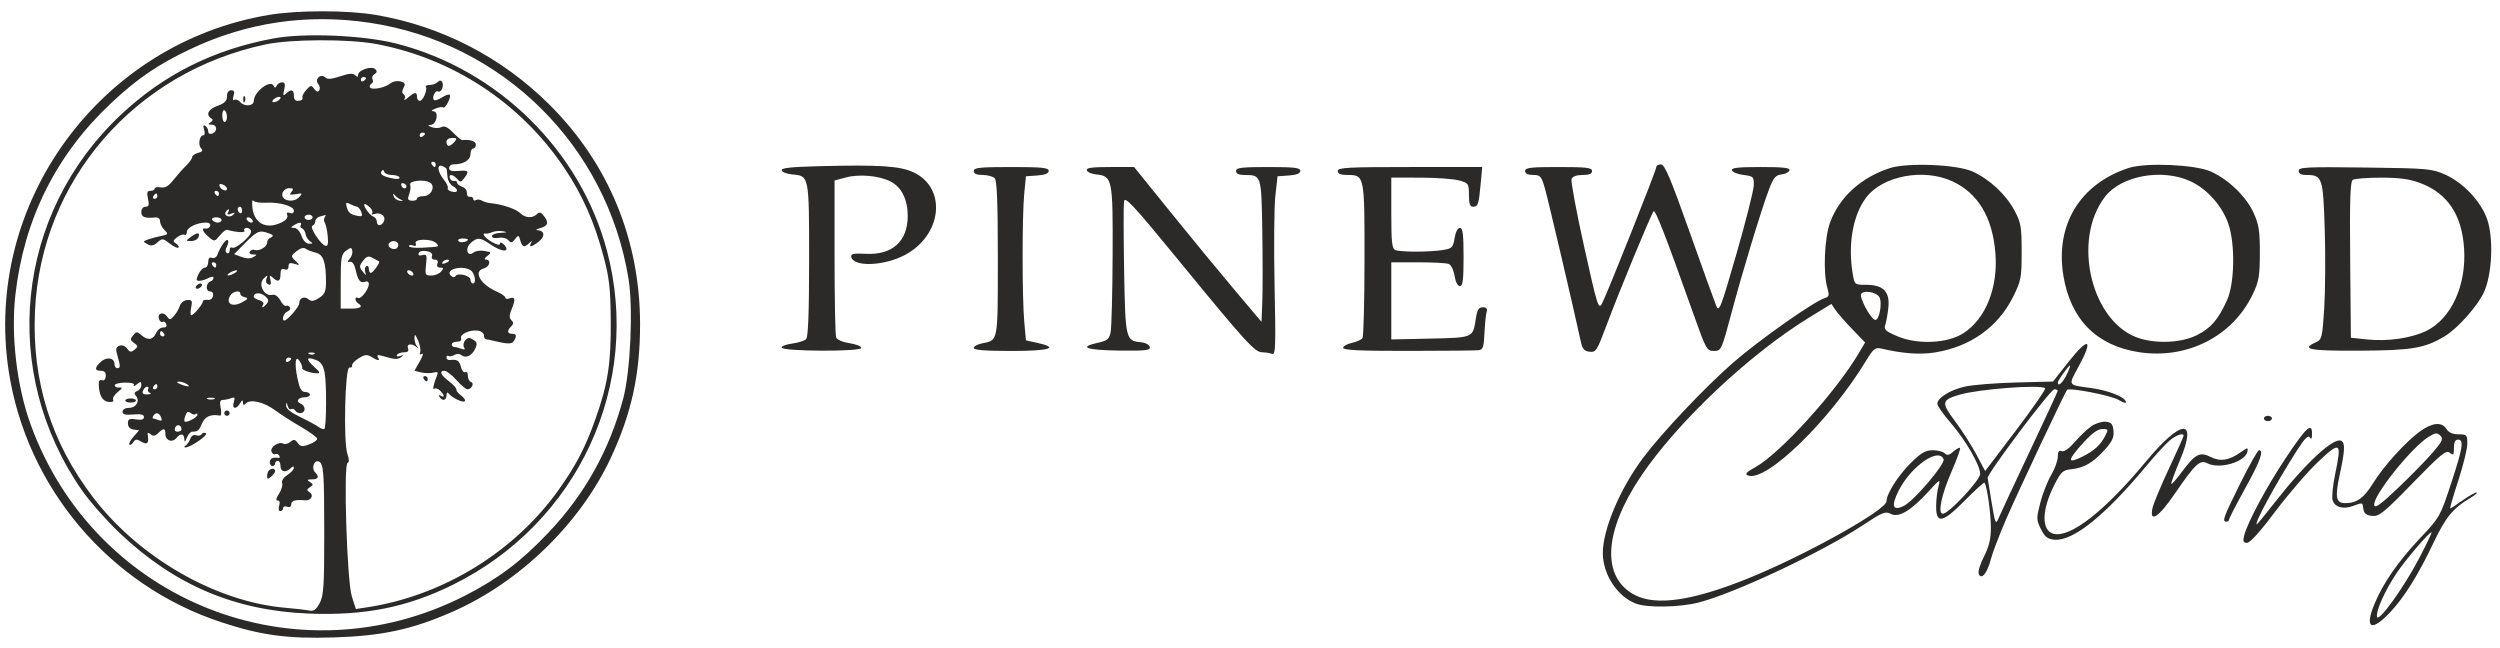 <?xml version="1.0" encoding="UTF-8"?> <svg xmlns="http://www.w3.org/2000/svg" width="166" height="43" viewBox="0 0 166 43" fill="none"> <path fill-rule="evenodd" clip-rule="evenodd" d="M17.875 0.987C6.649 2.854 -1.124 13.481 0.577 24.637C1.755 32.361 7.253 38.865 14.675 41.31C17.333 42.186 19.068 42.421 22.179 42.325C25.36 42.227 27.348 41.799 30.005 40.639C34.489 38.683 38.523 34.769 40.558 30.401C41.933 27.447 42.501 24.86 42.501 21.547C42.501 15.932 40.418 10.87 36.498 6.962C33.337 3.81 29.321 1.732 24.955 0.991C23.076 0.671 19.782 0.67 17.875 0.987ZM24.543 1.511C33.378 2.828 40.296 9.67 41.734 18.514C42.049 20.449 41.865 24.644 41.386 26.447C40.479 29.862 38.837 32.813 36.431 35.353C34.614 37.27 33.093 38.42 30.876 39.552C19.722 45.248 6.315 39.967 2.037 28.192C1.116 25.657 0.718 22.29 1.02 19.594C1.583 14.571 3.717 10.289 7.368 6.856C9.104 5.224 10.486 4.281 12.631 3.265C16.402 1.478 20.387 0.892 24.543 1.511ZM18.133 2.556C14.145 3.306 10.874 4.946 8.017 7.629C1.02 14.201 -0.05 24.703 5.474 32.603C5.977 33.323 7.083 34.572 7.93 35.378C11.571 38.84 15.576 40.546 20.52 40.742C24.211 40.888 27.028 40.326 30.047 38.841C38.391 34.738 42.652 25.52 40.304 16.656C38.543 10.009 33.095 4.638 26.352 2.902C24.148 2.334 20.196 2.168 18.133 2.556ZM24.978 2.921C30.076 3.877 34.584 6.847 37.469 11.151C38.684 12.963 39.455 14.705 40.083 17.053C40.456 18.453 40.536 19.163 40.553 21.283C40.577 24.119 40.366 25.483 39.551 27.785C38.871 29.708 38.254 30.896 37.09 32.53C34.151 36.653 29.393 39.568 24.37 40.326L23.629 40.438L23.362 39.603C23.039 38.595 22.793 30.834 23.081 30.739C23.195 30.701 23.19 30.493 23.068 30.147C22.793 29.366 22.909 24.345 23.201 24.402C23.323 24.427 23.403 24.365 23.379 24.266C23.354 24.167 23.555 23.951 23.824 23.785C24.227 23.538 24.377 23.523 24.666 23.702C25.107 23.974 25.259 23.979 25.094 23.716C25.005 23.572 25.093 23.548 25.395 23.635C26.237 23.876 26.39 23.885 26.637 23.711C26.835 23.572 26.82 23.556 26.569 23.637C26.381 23.697 26.293 23.668 26.357 23.566C26.417 23.47 26.629 23.392 26.83 23.392C27.08 23.392 27.162 23.31 27.091 23.128C26.975 22.829 27.329 22.773 27.653 23.041C27.808 23.168 27.818 23.159 27.689 23.005C27.591 22.889 27.515 22.632 27.519 22.434C27.525 22.151 27.576 22.186 27.759 22.601C27.886 22.891 27.949 23.24 27.898 23.377C27.839 23.537 27.882 23.579 28.018 23.496C28.135 23.424 28.071 23.648 27.875 23.992L27.52 24.617L27.962 24.727C28.206 24.788 28.57 24.795 28.772 24.742C29.062 24.667 29.113 24.709 29.016 24.942C28.795 25.471 28.7 25.943 28.839 25.817C28.914 25.749 29.086 25.802 29.221 25.936C29.519 26.23 29.544 26.448 29.261 26.275C29.134 26.197 29.104 26.227 29.183 26.352C29.373 26.657 29.643 26.596 29.646 26.248C29.648 26.074 29.706 26.017 29.78 26.116C29.994 26.404 30.736 26.764 30.86 26.641C30.924 26.578 30.816 26.409 30.621 26.265C30.426 26.121 30.283 25.939 30.303 25.861C30.324 25.782 30.104 25.539 29.814 25.32C29.254 24.895 29.14 24.622 29.522 24.622C29.651 24.622 30.004 24.899 30.307 25.237C30.61 25.575 30.94 25.852 31.04 25.852C31.317 25.852 31.514 25.443 31.275 25.365C31.16 25.327 31.066 25.139 31.066 24.949C31.066 24.758 30.988 24.649 30.893 24.707C30.798 24.765 30.67 24.611 30.607 24.366C30.498 23.937 30.349 23.844 29.866 23.906C29.744 23.922 29.644 23.847 29.644 23.741C29.644 23.634 29.708 23.586 29.786 23.634C29.864 23.681 30.041 23.651 30.179 23.566C30.328 23.476 30.516 23.482 30.637 23.581C30.924 23.816 31.339 23.622 31.557 23.15C31.704 22.828 31.678 22.713 31.418 22.552C31.169 22.398 31.049 22.41 30.888 22.601C30.773 22.738 30.739 22.945 30.813 23.063C30.906 23.212 30.853 23.241 30.636 23.158C30.465 23.093 30.252 23.041 30.162 23.041C30.073 23.041 29.999 22.961 29.999 22.865C29.999 22.768 30.157 22.689 30.349 22.689C30.555 22.689 30.665 22.599 30.616 22.469C30.511 22.195 31.198 21.878 31.732 21.954C31.952 21.985 32.132 22.124 32.132 22.262C32.132 22.4 32.192 22.519 32.265 22.527C32.339 22.534 32.519 22.57 32.665 22.605C33.683 22.854 33.978 22.864 34.113 22.654C34.331 22.314 34.296 22.162 33.998 22.162C33.677 22.162 33.655 21.957 33.945 21.67C34.106 21.511 34.108 21.409 33.953 21.257C33.799 21.104 33.809 20.913 33.992 20.48C34.253 19.862 34.198 19.671 33.803 19.82C33.666 19.872 33.554 19.847 33.554 19.763C33.554 19.68 33.302 19.501 32.994 19.367C31.884 18.881 31.399 18.009 32.132 17.82C32.518 17.72 32.627 17.245 32.265 17.236C32.131 17.232 32.168 17.136 32.359 16.994C32.65 16.775 32.636 16.75 32.181 16.663C31.91 16.612 31.581 16.656 31.452 16.762C31.041 17.098 30.846 16.516 31.245 16.148C31.672 15.754 31.872 15.756 32.46 16.158C33.058 16.568 33.521 16.734 33.618 16.575C33.66 16.506 33.583 16.349 33.446 16.224C33.287 16.079 33.198 16.067 33.198 16.19C33.198 16.303 32.979 16.254 32.665 16.071C32.182 15.789 31.934 15.443 32.265 15.512C32.339 15.527 32.533 15.481 32.697 15.41C32.861 15.339 33.181 15.316 33.407 15.358C33.722 15.418 33.682 15.442 33.243 15.46C32.925 15.473 32.665 15.572 32.665 15.68C32.665 15.795 32.85 15.841 33.108 15.793C33.362 15.745 33.638 15.812 33.754 15.95C33.923 16.151 33.995 16.14 34.196 15.881C34.421 15.591 34.444 15.597 34.549 15.967C34.677 16.418 34.804 16.455 35.144 16.143C35.335 15.967 35.358 15.967 35.258 16.143C35.08 16.454 35.296 16.415 35.762 16.053C36.201 15.712 36.177 15.318 35.716 15.291C35.542 15.28 35.598 15.224 35.851 15.154C36.387 15.006 36.46 14.791 36.124 14.351C35.922 14.086 35.815 14.056 35.65 14.219C35.353 14.513 34.876 14.481 34.536 14.146C34.259 13.872 33.31 13.555 32.576 13.491C32.381 13.475 32.121 13.397 31.999 13.32C31.877 13.242 31.697 13.228 31.599 13.287C31.501 13.347 31.421 13.312 31.421 13.21C31.421 13.108 31.321 13.044 31.199 13.068C31.077 13.092 30.987 12.976 31 12.809C31.014 12.643 30.874 12.46 30.689 12.402C30.505 12.344 30.355 12.223 30.355 12.133C30.355 12.043 30.265 11.989 30.155 12.013C30.045 12.037 29.918 11.958 29.873 11.838C29.76 11.531 30.087 11.562 30.356 11.883C30.554 12.118 30.606 12.113 30.817 11.839C31.18 11.367 31.119 11.288 30.444 11.35C30.001 11.391 29.822 11.336 29.822 11.161C29.822 11.026 29.941 10.915 30.088 10.915C30.79 10.915 31.243 10.637 31.243 10.206C31.243 10.016 31.323 9.861 31.421 9.861C31.519 9.861 31.599 9.742 31.599 9.597C31.599 9.376 31.194 9.246 30.691 9.304C30.631 9.311 30.36 9.087 30.087 8.805C29.733 8.439 29.511 8.336 29.307 8.44C29.15 8.521 28.862 8.523 28.666 8.445C28.395 8.337 28.379 8.301 28.601 8.291C28.999 8.274 29.167 7.404 28.775 7.389C28.596 7.382 28.649 7.315 28.914 7.21C29.148 7.117 29.381 7.082 29.431 7.132C29.551 7.25 29.963 6.474 29.872 6.304C29.834 6.233 29.605 6.303 29.362 6.46C29.12 6.617 28.874 6.698 28.816 6.641C28.656 6.482 28.908 5.958 29.091 6.07C29.29 6.192 29.507 5.675 29.358 5.436C29.286 5.322 29.181 5.328 29.055 5.452C28.949 5.557 28.713 5.643 28.531 5.643C28.35 5.643 28.236 5.702 28.279 5.775C28.399 5.976 28.08 6.697 27.872 6.697C27.771 6.697 27.689 6.579 27.689 6.434C27.689 6.089 27.53 6.101 27.095 6.478C26.899 6.647 26.794 6.692 26.861 6.578C26.929 6.464 26.902 6.32 26.803 6.259C26.683 6.186 26.68 6.04 26.795 5.827C26.936 5.568 26.894 5.487 26.58 5.405C26.366 5.35 26.068 5.41 25.918 5.539C25.586 5.823 24.692 6.001 24.571 5.807C24.523 5.73 24.566 5.617 24.667 5.555C24.768 5.493 24.799 5.361 24.736 5.26C24.673 5.159 24.731 5.009 24.865 4.928C25.039 4.821 25.054 4.725 24.917 4.589C24.678 4.353 23.779 4.654 23.779 4.971C23.779 5.128 23.726 5.134 23.582 4.992C23.439 4.851 23.171 4.871 22.591 5.066C22.014 5.261 21.742 5.281 21.601 5.141C21.307 4.851 20.861 5.255 21.126 5.571C21.233 5.699 21.266 5.891 21.2 5.997C21.118 6.128 21.01 6.098 20.867 5.906C20.674 5.645 20.629 5.649 20.344 5.961C20.172 6.148 20.055 6.371 20.083 6.456C20.112 6.54 20.075 6.629 20.002 6.653C19.664 6.765 19.513 6.67 19.513 6.346C19.513 5.943 19.333 5.898 18.993 6.214C18.798 6.395 18.777 6.348 18.872 5.951C18.956 5.595 18.919 5.467 18.732 5.467C18.591 5.467 18.43 5.566 18.373 5.687C18.294 5.854 18.245 5.856 18.169 5.697C17.957 5.254 16.86 6.092 16.851 6.704C16.846 7.051 16.223 7.101 15.95 6.775C15.835 6.638 15.661 6.574 15.564 6.633C15.455 6.7 15.434 6.597 15.507 6.368C15.595 6.095 15.552 5.994 15.348 5.994C15.176 5.994 15.07 6.149 15.07 6.398C15.07 6.701 14.913 6.859 14.448 7.025C13.833 7.245 13.641 7.618 14.023 7.851C14.159 7.935 14.146 8.017 13.978 8.123C13.79 8.24 13.806 8.274 14.048 8.276C14.428 8.279 14.461 8.73 14.092 8.87C13.933 8.93 13.826 8.871 13.826 8.723C13.826 8.587 13.737 8.421 13.629 8.355C13.497 8.274 13.471 8.357 13.552 8.608C13.618 8.814 13.596 8.982 13.503 8.982C13.242 8.982 13.132 9.631 13.354 9.851C13.501 9.996 13.448 10.075 13.156 10.15C12.938 10.207 12.759 10.334 12.759 10.432C12.759 10.53 12.579 10.785 12.36 10.998C12.14 11.21 11.76 11.639 11.515 11.95C11.193 12.359 10.961 12.495 10.671 12.442C10.451 12.402 10.271 12.438 10.271 12.521C10.271 12.604 10.145 12.672 9.991 12.672C9.771 12.672 9.735 12.787 9.827 13.2C9.918 13.612 9.883 13.727 9.663 13.727C9.501 13.727 9.383 13.875 9.383 14.078C9.383 14.419 9.615 14.509 10.316 14.439C10.498 14.421 10.627 14.526 10.627 14.695C10.627 14.853 10.759 15.113 10.921 15.273C11.195 15.544 11.178 15.572 10.674 15.674C10.376 15.734 9.983 15.84 9.802 15.909C9.483 16.03 9.483 16.041 9.795 16.215C10.039 16.35 10.202 16.32 10.453 16.095C10.769 15.813 10.814 15.817 11.267 16.17C11.531 16.375 11.793 16.498 11.848 16.444C11.904 16.389 11.832 16.267 11.688 16.174C11.464 16.029 11.475 15.968 11.764 15.75C11.949 15.61 12.169 15.537 12.252 15.588C12.336 15.639 12.404 15.555 12.404 15.402C12.404 15.108 13.072 14.781 13.674 14.781C13.886 14.781 14 14.871 13.952 15.001C13.907 15.122 13.78 15.2 13.67 15.177C13.348 15.106 13.44 15.38 13.857 15.733C14.237 16.055 14.25 16.053 14.592 15.641C14.783 15.409 15.001 15.238 15.077 15.259C15.723 15.44 16.325 15.468 16.228 15.313C16.166 15.214 16.24 15.133 16.392 15.133C16.545 15.133 16.669 15.244 16.669 15.38C16.669 15.696 15.627 16.574 15.41 16.441C15.321 16.387 15.248 16.47 15.248 16.626C15.248 16.783 15.167 16.862 15.069 16.802C14.953 16.731 14.951 16.582 15.063 16.375C15.158 16.2 15.185 16.008 15.124 15.947C15.013 15.838 14.639 16.364 14.433 16.922C14.373 17.084 14.212 17.174 14.075 17.122C13.91 17.06 13.826 17.153 13.826 17.398C13.826 17.602 13.726 17.769 13.604 17.77C13.482 17.771 13.289 17.968 13.176 18.209C13.007 18.57 13.017 18.647 13.232 18.647C13.376 18.647 13.648 18.565 13.838 18.465C14.045 18.356 14.181 18.35 14.181 18.451C14.181 18.543 14.088 18.649 13.975 18.686C13.665 18.788 13.638 19.35 13.943 19.35C14.101 19.35 14.181 19.474 14.143 19.658C14.107 19.835 13.95 19.943 13.775 19.913C13.607 19.885 13.47 19.932 13.47 20.018C13.47 20.203 12.855 20.932 12.699 20.932C12.639 20.932 12.638 20.699 12.695 20.414C12.786 19.966 12.749 19.9 12.424 19.924C12.217 19.939 11.999 20.112 11.939 20.31C11.878 20.507 11.707 20.806 11.557 20.974C11.306 21.257 11.269 21.258 11.072 20.991C10.823 20.655 10.417 20.822 10.564 21.2C10.619 21.341 10.727 21.418 10.804 21.371C10.882 21.324 10.987 21.393 11.038 21.526C11.096 21.674 11.018 21.758 10.837 21.745C10.674 21.733 10.462 21.901 10.364 22.118C10.158 22.578 9.801 22.624 9.378 22.245C9.109 22.005 9.053 22.006 8.837 22.264C8.632 22.509 8.641 22.584 8.902 22.773C9.177 22.971 9.18 23.018 8.935 23.219C8.708 23.405 8.622 23.392 8.439 23.145C8.308 22.967 8.1 22.89 7.928 22.956C7.693 23.045 7.668 23.172 7.799 23.623C8.004 24.331 8.002 24.446 7.783 24.446C7.685 24.446 7.605 24.325 7.605 24.177C7.605 23.76 7.097 23.667 6.71 24.013C6.268 24.409 6.266 24.622 6.706 24.622C6.942 24.622 7.041 24.734 7.023 24.978C7.007 25.189 6.903 25.299 6.767 25.247C6.621 25.191 6.545 25.3 6.557 25.55C6.589 26.275 6.803 26.643 7.216 26.687C7.459 26.713 7.58 26.657 7.513 26.55C7.451 26.451 7.586 26.22 7.814 26.037C8.133 25.779 8.159 25.71 7.927 25.734C7.761 25.751 7.622 25.685 7.617 25.589C7.612 25.492 7.922 25.41 8.305 25.406C8.739 25.402 8.96 25.468 8.891 25.582C8.831 25.682 8.916 25.656 9.082 25.523C9.341 25.315 9.383 25.322 9.383 25.573C9.383 25.733 9.261 25.91 9.111 25.966C8.916 26.04 8.892 26.131 9.026 26.29C9.308 26.626 9.042 27.082 8.564 27.082C8.313 27.082 8.138 27.186 8.138 27.334C8.138 27.521 8.32 27.569 8.849 27.522C9.359 27.476 9.56 27.524 9.56 27.694C9.56 27.858 9.397 27.905 9.027 27.847C8.585 27.778 8.494 27.824 8.494 28.114C8.494 28.334 8.632 28.485 8.866 28.52L9.238 28.576L8.865 29C8.66 29.233 8.537 29.468 8.591 29.522C8.646 29.576 8.764 29.504 8.854 29.362C8.986 29.151 9.081 29.143 9.369 29.319C9.757 29.557 9.897 29.446 9.818 28.962C9.778 28.718 9.82 28.689 10 28.836C10.172 28.977 10.305 28.957 10.506 28.758C10.866 28.402 10.982 28.418 10.982 28.821C10.982 29.251 11.428 29.419 11.702 29.093C11.989 28.75 12.224 28.774 12.237 29.147C12.246 29.383 12.286 29.362 12.409 29.059C12.498 28.842 12.653 28.664 12.754 28.664C13.134 28.664 13.209 28.601 13.417 28.112C13.612 27.654 13.999 27.486 14.605 27.596C14.691 27.612 14.713 27.384 14.654 27.09C14.575 26.699 14.612 26.555 14.793 26.555C14.929 26.555 15.177 26.504 15.342 26.441C15.587 26.348 15.621 26.398 15.523 26.704C15.376 27.161 15.686 27.213 15.944 26.775C16.079 26.546 16.127 26.532 16.131 26.722C16.135 26.914 16.187 26.927 16.34 26.776C16.635 26.484 17.547 26.703 18.26 27.238C18.597 27.491 19.35 27.975 19.934 28.314C20.517 28.653 21.022 29.011 21.055 29.109C21.089 29.208 20.863 29.383 20.553 29.499C20.071 29.678 19.958 29.666 19.771 29.413C19.588 29.166 19.505 29.155 19.273 29.345C19.121 29.47 18.914 29.523 18.814 29.462C18.525 29.285 17.914 29.691 18.028 29.984C18.083 30.127 18.195 30.203 18.275 30.154C18.356 30.104 18.474 30.146 18.537 30.247C18.599 30.348 18.585 30.419 18.504 30.405C18.131 30.341 17.914 30.443 17.914 30.685C17.914 30.83 17.994 30.948 18.091 30.948C18.189 30.948 18.269 30.869 18.269 30.773C18.269 30.676 18.349 30.597 18.447 30.597C18.544 30.597 18.625 30.755 18.625 30.948C18.625 31.34 18.973 31.412 19.3 31.089C19.441 30.95 19.513 30.943 19.513 31.069C19.513 31.174 19.316 31.387 19.075 31.544C18.821 31.708 18.677 31.933 18.733 32.077C18.786 32.214 18.694 32.53 18.529 32.779C18.331 33.078 18.3 33.233 18.438 33.233C18.568 33.233 18.605 33.368 18.536 33.584C18.471 33.786 18.504 33.936 18.613 33.936C18.717 33.936 18.802 33.848 18.802 33.741C18.802 33.634 18.922 33.592 19.069 33.648C19.231 33.709 19.335 33.648 19.335 33.491C19.335 33.243 19.62 33.16 20.253 33.221C20.649 33.26 20.865 32.882 20.558 32.686C20.352 32.555 20.356 32.502 20.579 32.354C20.816 32.198 20.816 32.159 20.579 32.005C20.363 31.865 20.388 31.832 20.713 31.83C21.151 31.827 21.222 31.654 20.911 31.347C20.668 31.106 20.851 30.54 21.142 30.636C21.489 30.75 21.529 31.243 21.53 35.43C21.532 38.905 21.489 39.552 21.228 40.044C20.993 40.487 20.834 40.6 20.53 40.539C20.313 40.495 19.597 40.413 18.94 40.356C14.328 39.958 9.232 37.029 6.177 33.02C3.391 29.366 2.118 25.292 2.321 20.693C2.707 11.996 8.931 4.789 17.647 2.947C19.313 2.595 23.167 2.581 24.978 2.921ZM24.312 5.193C24.312 5.236 24.232 5.32 24.134 5.379C24.036 5.439 23.956 5.404 23.956 5.302C23.956 5.2 24.036 5.116 24.134 5.116C24.232 5.116 24.312 5.151 24.312 5.193ZM16.15 6.624C16.159 6.829 16.201 6.87 16.258 6.73C16.309 6.604 16.303 6.452 16.244 6.394C16.185 6.335 16.143 6.439 16.15 6.624ZM18.447 6.697C18.306 6.783 18.151 6.814 18.102 6.766C18.053 6.718 18.128 6.608 18.269 6.522C18.41 6.436 18.565 6.405 18.614 6.453C18.663 6.501 18.588 6.611 18.447 6.697ZM15.07 7.762C15.07 7.95 15 8.103 14.914 8.103C14.829 8.103 14.759 7.907 14.759 7.667C14.759 7.427 14.829 7.274 14.914 7.326C15 7.378 15.07 7.574 15.07 7.762ZM28.222 8.884C28.222 8.926 28.142 9.01 28.044 9.07C27.946 9.13 27.866 9.095 27.866 8.992C27.866 8.89 27.946 8.806 28.044 8.806C28.142 8.806 28.222 8.841 28.222 8.884ZM30.177 9.421C30.055 9.566 29.886 9.685 29.8 9.685C29.714 9.685 29.644 9.566 29.644 9.421C29.644 9.27 29.804 9.158 30.021 9.158C30.336 9.158 30.362 9.201 30.177 9.421ZM28.933 10.915C28.933 11.012 28.898 11.091 28.855 11.091C28.811 11.091 28.727 11.012 28.666 10.915C28.606 10.818 28.641 10.739 28.745 10.739C28.848 10.739 28.933 10.818 28.933 10.915ZM29.659 11.241C29.667 11.303 29.694 11.542 29.719 11.771C29.744 12 29.898 12.261 30.06 12.351C30.47 12.578 30.43 12.835 30.001 12.724C29.807 12.674 29.686 12.572 29.732 12.497C29.779 12.423 29.658 12.162 29.463 11.918C29.041 11.387 28.992 10.881 29.377 11.027C29.524 11.083 29.65 11.179 29.659 11.241ZM54.38 11.035C52.477 11.084 51.852 11.155 51.905 11.315C51.944 11.433 52.264 11.554 52.616 11.584C53.729 11.677 53.726 11.665 53.725 17.261C53.724 20.769 53.663 22.383 53.525 22.519C53.415 22.628 52.992 22.761 52.586 22.815C52.179 22.869 51.873 22.99 51.904 23.084C51.99 23.339 57.192 23.359 57.192 23.104C57.192 22.994 56.839 22.852 56.408 22.788C55.952 22.721 55.58 22.559 55.519 22.403C55.462 22.254 55.415 19.849 55.415 17.058V11.983L56.17 11.781C57.061 11.544 58.377 11.663 59.134 12.051C59.872 12.428 60.282 13.267 60.272 14.379C60.256 16.035 59.242 16.94 57.498 16.853C56.685 16.812 56.482 16.854 56.521 17.053C56.656 17.744 58.706 17.67 60.101 16.923C62.554 15.61 62.883 12.507 60.681 11.453C59.778 11.021 58.421 10.931 54.38 11.035ZM109.978 11.093C109.978 11.309 106.718 19.502 106.373 20.154C106.143 20.587 106.067 20.344 105.188 16.386C104.671 14.059 104.295 12.034 104.353 11.887C104.419 11.716 104.685 11.618 105.085 11.618C105.524 11.618 105.712 11.539 105.712 11.354C105.712 11.134 105.347 11.091 103.491 11.091C101.634 11.091 101.269 11.134 101.269 11.354C101.269 11.53 101.446 11.618 101.797 11.618C102.282 11.618 102.347 11.693 102.59 12.54C102.806 13.294 104.451 20.313 104.968 22.689C105.073 23.172 105.198 23.315 105.55 23.356C105.969 23.405 106.045 23.287 106.673 21.599C107.478 19.435 109.631 14.223 109.8 14.028C109.915 13.895 110.638 15.764 112.474 20.932C113.28 23.202 113.337 23.304 113.806 23.304C114.286 23.304 114.309 23.255 114.953 20.844C115.711 18.006 116.943 13.946 117.46 12.58C117.752 11.807 117.898 11.63 118.282 11.585C118.538 11.555 118.781 11.431 118.821 11.31C118.876 11.143 118.417 11.091 116.909 11.091C115.401 11.091 114.942 11.143 114.998 11.31C115.038 11.431 115.385 11.57 115.768 11.618C116.433 11.702 116.464 11.734 116.448 12.321C116.438 12.659 115.92 14.706 115.297 16.868C114.246 20.512 114.148 20.764 113.955 20.299C113.841 20.023 113.04 17.799 112.174 15.357C110.928 11.843 110.535 10.917 110.289 10.916C110.118 10.915 109.978 10.995 109.978 11.093ZM125.491 11.161C123.6 11.768 122.162 13.065 121.532 14.73C121.143 15.757 121.04 18.097 121.338 19.124C121.477 19.604 121.451 19.703 121.164 19.793C120.429 20.023 116.796 22.583 115.079 24.08C113.218 25.703 110.369 28.715 109.106 30.395C107.573 32.435 106.419 35.165 106.427 36.736C106.434 38.158 107.401 39.623 108.638 40.085C109.392 40.367 111.537 40.328 112.778 40.01C115.182 39.394 120.976 36.67 123.658 34.895C124.986 34.016 125.191 33.932 125.547 34.121C126.07 34.398 126.876 33.922 128.037 32.652C128.803 31.815 128.86 31.783 128.721 32.266C128.637 32.556 128.565 33.148 128.56 33.581C128.545 34.816 128.975 34.739 130.458 33.24C131.142 32.549 131.731 32.014 131.769 32.051C131.928 32.208 132.194 34.067 132.194 35.02C132.194 35.784 132.074 36.29 131.738 36.947C131.487 37.437 131.328 37.957 131.384 38.103C131.552 38.534 131.95 38.073 132.176 37.186C132.285 36.757 132.742 35.553 133.191 34.512C133.935 32.786 137.126 26.016 137.257 25.884C137.418 25.723 140.166 26.258 140.661 26.546C141.059 26.778 141.209 26.809 141.146 26.645C141.022 26.327 139.941 25.913 138.852 25.766C137.279 25.554 137.322 25.621 137.988 24.398C139.047 22.456 138.701 22.307 137.292 24.099L136.322 25.334L133.858 25.398C132.503 25.433 130.978 25.555 130.468 25.67C129.488 25.89 128.639 26.423 128.639 26.817C128.639 26.947 129.038 27.515 129.526 28.078C130.523 29.231 131.483 30.893 131.483 31.465C131.483 31.885 129.402 34.112 129.009 34.112C128.643 34.112 128.91 32.85 129.62 31.222C129.955 30.454 130.192 29.789 130.147 29.744C130.101 29.699 129.901 29.807 129.703 29.985C129.426 30.232 129.293 30.259 129.133 30.101C129.018 29.987 128.656 29.894 128.329 29.894C127.854 29.894 127.559 30.067 126.87 30.748C126.03 31.579 125.263 32.791 125.263 33.288C125.263 33.864 119.824 36.894 116.075 38.406C112.387 39.894 109.966 40.247 108.549 39.506C106.315 38.338 106.481 35.292 108.979 31.592C111.404 28 116.162 23.517 120.133 21.082L121.602 20.181L121.877 20.585C122.029 20.808 122.533 21.384 122.998 21.866L123.843 22.742L123.397 23.494C121.882 26.051 118.194 30.109 116.561 31.017C115.942 31.361 115.834 31.483 116.068 31.572C117.274 32.03 121.486 27.938 123.902 23.962C124.393 23.154 124.518 23.052 124.907 23.143C126.329 23.477 127.482 23.561 128.472 23.404C130.823 23.03 132.666 21.723 133.66 19.727C134.201 18.641 134.238 18.449 134.238 16.718C134.238 15.053 134.191 14.78 133.763 13.979C133.193 12.911 132.092 11.888 130.972 11.386C129.929 10.918 126.663 10.784 125.491 11.161ZM141.347 11.152C138.111 12.208 136.458 14.93 137.007 18.298C137.478 21.19 139.199 22.943 141.995 23.38C145.213 23.884 148.243 22.346 149.59 19.526C149.99 18.688 150.052 18.326 150.054 16.802C150.056 15.328 149.988 14.897 149.636 14.126C149.143 13.047 147.967 11.913 146.799 11.39C145.761 10.925 142.482 10.782 141.347 11.152ZM64.657 11.354C64.657 11.535 64.84 11.618 65.243 11.618C65.566 11.618 65.926 11.713 66.043 11.829C66.199 11.983 66.256 13.413 66.256 17.167C66.256 22.751 66.287 22.586 65.217 22.798C64.909 22.859 64.657 22.998 64.657 23.106C64.657 23.243 65.42 23.304 67.145 23.304C69.707 23.304 70.379 23.096 68.878 22.767L68.122 22.601L68.011 21.371C67.866 19.77 67.865 14.313 68.01 12.848L68.122 11.706L68.878 11.652C69.392 11.615 69.633 11.517 69.633 11.344C69.633 11.136 69.194 11.091 67.145 11.091C65.052 11.091 64.657 11.133 64.657 11.354ZM72.165 11.31C72.205 11.431 72.49 11.555 72.799 11.585C73.86 11.688 73.901 11.893 73.878 16.973C73.866 19.489 73.806 21.784 73.744 22.074C73.649 22.522 73.518 22.626 72.873 22.767C71.576 23.052 72.135 23.251 74.309 23.278C76.077 23.3 76.388 23.264 76.345 23.041C76.316 22.887 76.059 22.754 75.732 22.723C74.751 22.629 74.722 22.5 74.642 17.971C74.603 15.685 74.599 13.617 74.634 13.375C74.689 13.001 75.245 13.603 78.368 17.417C82.717 22.726 83.323 23.392 83.81 23.392C84.012 23.392 84.302 23.439 84.453 23.496C84.698 23.59 84.718 23.103 84.632 18.971C84.579 16.425 84.602 13.749 84.682 13.024L84.829 11.706L85.584 11.652C86.099 11.615 86.34 11.517 86.34 11.344C86.34 11.137 85.946 11.091 84.207 11.091C82.43 11.091 82.074 11.135 82.074 11.354C82.074 11.534 82.258 11.619 82.652 11.62C83.758 11.626 83.757 11.624 83.816 15.345C83.846 17.21 83.846 19.328 83.816 20.053L83.763 21.371L81.983 19.262C81.004 18.102 79.101 15.789 77.754 14.122L75.305 11.091H73.698C72.493 11.091 72.11 11.146 72.165 11.31ZM88.828 11.354C88.828 11.537 89.014 11.618 89.437 11.618C90.608 11.618 90.606 11.607 90.603 17.21C90.601 19.982 90.541 22.339 90.469 22.447C90.397 22.556 90.079 22.701 89.761 22.769C89.443 22.837 89.184 22.985 89.184 23.098C89.185 23.25 90.32 23.303 93.494 23.3C95.864 23.297 97.965 23.277 98.161 23.256C98.472 23.221 98.526 23.07 98.569 22.118C98.597 21.514 98.661 20.881 98.712 20.712C98.778 20.493 98.705 20.404 98.457 20.404C98.185 20.404 98.085 20.566 97.996 21.151C97.799 22.438 97.842 22.419 94.966 22.482L92.382 22.539V19.978V17.417H94.145C95.115 17.417 96.035 17.465 96.19 17.524C96.349 17.584 96.521 17.931 96.583 18.315C96.649 18.724 96.791 18.999 96.937 18.999C97.129 18.999 97.181 18.587 97.181 17.066C97.181 15.544 97.129 15.133 96.937 15.133C96.792 15.133 96.649 15.406 96.584 15.812C96.483 16.434 96.417 16.501 95.805 16.601C94.946 16.741 93.027 16.745 92.664 16.607C92.427 16.517 92.382 16.131 92.382 14.147V11.794L94.293 11.795C95.344 11.795 96.504 11.878 96.87 11.979C97.513 12.155 97.537 12.19 97.537 12.944C97.537 13.53 97.605 13.727 97.809 13.727C98.142 13.727 98.191 13.579 98.319 12.189L98.42 11.091H93.624C89.479 11.091 88.828 11.127 88.828 11.354ZM152.633 11.343C152.633 11.527 152.798 11.618 153.132 11.618C154.202 11.618 154.254 11.771 154.362 15.229C154.416 16.964 154.4 19.318 154.328 20.46C154.203 22.422 154.172 22.548 153.77 22.729C152.747 23.19 153.344 23.304 156.676 23.286C160.168 23.267 161.004 23.124 162.338 22.321C163.194 21.806 164.526 20.305 164.941 19.388C165.473 18.214 165.58 15.846 165.158 14.59C164.758 13.4 163.581 12.14 162.357 11.593C161.477 11.2 161.21 11.176 157.032 11.123C153.137 11.075 152.633 11.1 152.633 11.343ZM26.005 11.618C26.235 11.618 26.465 11.683 26.515 11.764C26.62 11.933 26.178 11.914 25.598 11.724C25.361 11.647 25.247 11.511 25.319 11.394C25.41 11.25 25.463 11.253 25.514 11.407C25.554 11.523 25.774 11.618 26.005 11.618ZM129.627 12.035C131.34 12.824 132.301 14.422 132.494 16.802C132.679 19.091 131.862 21.149 130.384 22.116C129.332 22.805 127.337 22.901 125.989 22.328C125.187 21.986 125.075 21.881 125.183 21.563C125.252 21.361 125.345 20.838 125.389 20.401C125.494 19.364 125.046 18.911 123.919 18.911C123.156 18.911 123.145 18.902 123.025 18.208C122.685 16.231 123.034 14.257 123.928 13.098C125.03 11.669 127.736 11.164 129.627 12.035ZM145.445 12.035C146.547 12.543 147.541 13.656 147.958 14.85C148.426 16.188 148.383 18.816 147.876 19.929C147.279 21.239 146.809 21.784 145.87 22.255C144.892 22.744 143.319 22.84 142.113 22.482C138.897 21.53 137.522 15.981 139.777 13.058C140.855 11.661 143.568 11.171 145.445 12.035ZM160.68 12.145C162.507 12.821 163.469 14.249 163.616 16.503C163.777 18.957 162.752 21.183 161.097 21.976C160.079 22.463 158.533 22.684 157.161 22.538L156.099 22.425L156.052 17.253C156.015 13.233 156.055 12.05 156.229 11.94C156.353 11.863 157.191 11.798 158.091 11.796C159.299 11.794 159.978 11.886 160.68 12.145ZM28.552 12.124C28.942 12.371 28.629 13.024 28.121 13.024C27.883 13.024 27.689 13.098 27.689 13.189C27.689 13.279 27.537 13.342 27.352 13.328C27.076 13.308 27.043 13.229 27.169 12.901C27.254 12.68 27.283 12.396 27.234 12.271C27.129 12 28.172 11.884 28.552 12.124ZM15.07 12.53C15.07 12.761 14.666 12.616 14.577 12.354C14.534 12.225 14.615 12.186 14.788 12.252C14.943 12.31 15.07 12.436 15.07 12.53ZM26.991 12.369C26.969 12.579 26.725 12.539 26.649 12.312C26.61 12.196 26.674 12.133 26.791 12.171C26.909 12.21 26.998 12.299 26.991 12.369ZM19.356 12.736C19.192 12.931 19.246 12.96 19.645 12.891C20.099 12.812 20.114 12.828 19.852 13.101C19.457 13.512 18.628 13.31 18.754 12.834C18.805 12.643 18.998 12.496 19.2 12.496C19.481 12.496 19.514 12.547 19.356 12.736ZM14.537 12.848C14.537 12.945 14.502 13.024 14.458 13.024C14.415 13.024 14.331 12.945 14.27 12.848C14.21 12.751 14.245 12.672 14.348 12.672C14.452 12.672 14.537 12.751 14.537 12.848ZM10.449 13.024C10.449 13.12 10.364 13.2 10.261 13.2C10.157 13.2 10.122 13.12 10.182 13.024C10.243 12.927 10.327 12.848 10.37 12.848C10.414 12.848 10.449 12.927 10.449 13.024ZM26.622 13.258C26.81 13.336 26.788 13.357 26.548 13.328C26.361 13.306 26.175 13.169 26.135 13.024C26.088 12.854 26.115 12.829 26.209 12.953C26.29 13.06 26.476 13.197 26.622 13.258ZM17.638 13.46C18.565 13.411 19.513 13.681 19.513 13.993C19.513 14.144 19.407 14.202 19.245 14.141C19.062 14.072 19.007 14.12 19.074 14.291C19.135 14.449 18.987 14.631 18.676 14.778C17.64 15.271 16.84 14.821 16.75 13.694C16.726 13.395 16.759 13.229 16.821 13.324C16.884 13.42 17.252 13.481 17.638 13.46ZM23.69 13.72C23.788 13.735 23.923 13.896 23.991 14.076C24.088 14.337 24.041 14.392 23.768 14.34C23.267 14.244 23.122 14.127 23.018 13.732C22.943 13.449 22.982 13.411 23.218 13.537C23.38 13.622 23.592 13.704 23.69 13.72ZM24.583 13.794C24.718 13.927 24.772 14.098 24.703 14.173C24.635 14.248 24.706 14.265 24.861 14.21C25.259 14.07 25.629 14.34 25.498 14.675C25.364 15.021 25.023 15.047 25.023 14.712C25.023 14.577 24.908 14.424 24.768 14.37C24.507 14.272 24.034 13.551 24.229 13.551C24.289 13.551 24.448 13.66 24.583 13.794ZM16.077 13.982C16.077 14.123 16.01 14.198 15.929 14.148C15.847 14.098 15.781 13.983 15.781 13.892C15.781 13.801 15.847 13.727 15.929 13.727C16.01 13.727 16.077 13.842 16.077 13.982ZM15.14 14.108C15.05 14.251 15.114 14.275 15.352 14.185C15.611 14.088 15.643 14.106 15.485 14.263C15.255 14.493 14.828 14.323 14.989 14.066C15.045 13.976 15.131 13.902 15.18 13.902C15.229 13.902 15.211 13.995 15.14 14.108ZM20.757 14.43C20.757 14.526 20.637 14.605 20.491 14.605C20.344 14.605 20.224 14.526 20.224 14.43C20.224 14.333 20.344 14.254 20.491 14.254C20.637 14.254 20.757 14.333 20.757 14.43ZM21.557 14.43C21.497 14.526 21.504 14.696 21.573 14.807C21.643 14.918 21.728 15.321 21.763 15.701C21.808 16.198 21.763 16.372 21.602 16.32C21.267 16.211 20.528 15.062 20.747 14.989C20.851 14.955 20.935 14.821 20.935 14.691C20.935 14.562 21.075 14.419 21.246 14.375C21.417 14.331 21.582 14.286 21.612 14.274C21.642 14.263 21.617 14.333 21.557 14.43ZM14.714 14.605C14.714 14.702 14.599 14.781 14.458 14.781C14.317 14.781 14.153 14.702 14.092 14.605C14.032 14.509 14.147 14.43 14.348 14.43C14.55 14.43 14.714 14.509 14.714 14.605ZM16.758 14.605C16.819 14.702 16.788 14.781 16.69 14.781C16.593 14.781 16.463 14.702 16.403 14.605C16.342 14.509 16.373 14.43 16.471 14.43C16.569 14.43 16.698 14.509 16.758 14.605ZM19.967 14.942C19.912 15.03 19.951 15.13 20.055 15.165C20.159 15.199 20.265 15.37 20.291 15.545C20.317 15.72 20.452 15.935 20.592 16.023C20.798 16.152 20.786 16.182 20.526 16.184C20.329 16.186 20.134 15.985 20.02 15.66C19.915 15.363 19.705 15.131 19.54 15.13C19.286 15.127 19.282 15.104 19.513 14.957C19.852 14.741 20.098 14.732 19.967 14.942ZM18.091 15.61C18.14 15.664 18.08 15.743 17.958 15.786C17.836 15.829 17.736 15.974 17.736 16.108C17.736 16.39 17.208 16.7 16.908 16.593C16.795 16.553 16.65 16.603 16.586 16.705C16.522 16.808 16.613 16.892 16.792 16.895C17.086 16.9 17.088 16.915 16.817 17.072C16.622 17.184 16.352 17.18 16.031 17.06L15.543 16.876L16.328 16.084C16.972 15.435 17.194 15.312 17.558 15.403C17.802 15.463 18.042 15.557 18.091 15.61ZM12.66 15.742C12.322 15.995 12.323 16 12.696 16.006C12.905 16.009 13.123 15.893 13.179 15.748C13.309 15.413 13.103 15.411 12.66 15.742ZM28.959 16.143C29.205 16.386 29.2 16.387 28 16.45C27.535 16.474 27.155 16.427 27.155 16.346C27.155 16.265 27.276 16.244 27.424 16.3C27.602 16.367 27.661 16.321 27.6 16.163C27.478 15.849 28.644 15.832 28.959 16.143ZM31.066 15.905C31.066 16.071 30.534 16.155 30.439 16.003C30.381 15.911 30.498 15.835 30.7 15.835C30.901 15.835 31.066 15.867 31.066 15.905ZM26.445 16.275C26.445 16.42 26.329 16.538 26.189 16.538C25.892 16.538 25.691 16.288 25.857 16.123C26.069 15.914 26.445 16.01 26.445 16.275ZM20.957 16.775C21.47 16.896 21.646 17.398 21.646 18.737C21.646 19.347 21.561 19.54 21.19 19.781C20.839 20.008 20.676 20.03 20.487 19.874C20.202 19.64 19.869 19.785 19.869 20.143C19.869 20.366 19.076 21.283 18.883 21.283C18.67 21.283 18.836 20.781 19.08 20.688C19.233 20.63 19.307 20.502 19.245 20.403C19.184 20.304 19.071 20.261 18.994 20.308C18.918 20.354 18.747 20.193 18.615 19.948C18.473 19.684 18.261 19.533 18.094 19.576C17.543 19.719 17.102 18.867 17.525 18.476C17.771 18.25 17.79 18.253 17.692 18.507C17.628 18.671 17.681 18.832 17.816 18.883C17.981 18.946 18.024 18.859 17.958 18.59C17.882 18.277 17.908 18.248 18.103 18.427C18.462 18.76 18.625 18.693 18.625 18.213C18.625 17.9 18.698 17.808 18.891 17.881C19.063 17.946 19.158 17.877 19.158 17.688C19.158 17.464 19.252 17.423 19.549 17.516C19.928 17.635 19.93 17.629 19.617 17.319C19.303 17.008 19.305 16.988 19.692 16.678C19.939 16.48 20.169 16.416 20.291 16.512C20.401 16.596 20.7 16.715 20.957 16.775ZM23.23 17.172C23.05 17.386 23.053 17.427 23.245 17.383C23.386 17.351 23.53 17.549 23.602 17.872C23.767 18.617 23.922 18.825 24.229 18.709C24.381 18.651 24.49 18.711 24.49 18.853C24.49 19.215 23.957 19.899 23.767 19.782C23.675 19.726 23.601 19.76 23.601 19.857C23.601 19.953 23.681 20.081 23.779 20.141C24.132 20.357 23.943 20.492 23.29 20.492H22.623V18.698C22.623 17.108 22.664 16.875 22.979 16.645C23.292 16.417 23.341 16.417 23.393 16.646C23.426 16.79 23.352 17.026 23.23 17.172ZM28.682 17C28.627 17.142 28.704 17.241 28.869 17.241C29.044 17.241 29.111 17.339 29.046 17.505C28.982 17.671 29.048 17.768 29.227 17.768C29.458 17.768 29.469 17.817 29.288 18.032C29.166 18.177 28.873 18.296 28.636 18.296C28.237 18.296 28.212 18.243 28.289 17.576C28.363 16.942 28.334 16.866 28.044 16.941C27.832 16.996 27.745 16.948 27.8 16.808C27.849 16.681 28.069 16.625 28.33 16.675C28.616 16.729 28.742 16.845 28.682 17ZM25.168 17.356C25.271 17.405 24.762 18.12 24.625 18.12C24.55 18.12 24.49 17.997 24.49 17.846C24.49 17.695 24.413 17.619 24.32 17.676C24.226 17.733 24.197 17.916 24.255 18.082C24.338 18.322 24.305 18.314 24.089 18.039C23.846 17.73 23.847 17.657 24.107 17.317C24.345 17.004 24.458 16.972 24.753 17.134C24.95 17.241 25.137 17.341 25.168 17.356ZM29.822 17.31C29.822 17.348 29.697 17.427 29.546 17.484C29.387 17.544 29.316 17.515 29.378 17.415C29.483 17.248 29.822 17.168 29.822 17.31ZM14.359 17.593C14.359 17.689 14.324 17.768 14.281 17.768C14.237 17.768 14.153 17.689 14.092 17.593C14.032 17.496 14.067 17.417 14.171 17.417C14.274 17.417 14.359 17.496 14.359 17.593ZM31.243 17.94C31.529 18.119 31.652 18.823 31.397 18.823C31.312 18.823 31.243 18.713 31.243 18.58C31.243 18.296 30.395 18.088 30.241 18.334C30.178 18.436 30.058 18.424 29.936 18.304C29.526 17.898 30.668 17.581 31.243 17.94ZM15.603 18.12C15.456 18.214 15.257 18.29 15.159 18.29C15.061 18.29 15.101 18.214 15.248 18.12C15.394 18.026 15.594 17.95 15.692 17.95C15.79 17.95 15.75 18.026 15.603 18.12ZM27.422 18.12C27.483 18.217 27.452 18.296 27.354 18.296C27.256 18.296 27.127 18.217 27.067 18.12C27.006 18.023 27.037 17.944 27.135 17.944C27.232 17.944 27.362 18.023 27.422 18.12ZM13.026 18.999C12.966 19.095 12.996 19.174 13.094 19.174C13.192 19.174 13.321 19.095 13.381 18.999C13.442 18.902 13.411 18.823 13.313 18.823C13.216 18.823 13.086 18.902 13.026 18.999ZM15.959 19.513C15.959 19.602 16.098 19.705 16.27 19.741C16.514 19.793 16.466 19.867 16.047 20.087C15.422 20.414 14.984 20.162 15.277 19.643C15.453 19.333 15.959 19.237 15.959 19.513ZM17.713 20.168C17.477 20.449 17.31 20.484 17.477 20.217C17.541 20.114 17.426 19.986 17.221 19.933C17.015 19.88 16.847 19.773 16.847 19.696C16.847 19.42 17.297 19.401 17.602 19.663C17.837 19.866 17.864 19.988 17.713 20.168ZM124.781 19.717C125.012 20.081 124.779 21.328 124.497 21.238C124.188 21.138 123.441 19.739 123.579 19.518C123.747 19.25 124.572 19.386 124.781 19.717ZM10.893 22.162C10.954 22.259 10.918 22.337 10.815 22.337C10.711 22.337 10.627 22.259 10.627 22.162C10.627 22.065 10.662 21.986 10.705 21.986C10.748 21.986 10.833 22.065 10.893 22.162ZM20.887 23.498C20.828 23.556 20.674 23.563 20.546 23.512C20.404 23.456 20.447 23.414 20.654 23.406C20.841 23.398 20.946 23.44 20.887 23.498ZM19.335 23.821C19.335 23.864 19.255 23.947 19.158 24.007C19.06 24.067 18.98 24.032 18.98 23.93C18.98 23.827 19.06 23.743 19.158 23.743C19.255 23.743 19.335 23.778 19.335 23.821ZM20.067 24.439C20.002 24.551 20.596 24.77 21.005 24.785C21.293 24.796 21.271 24.732 20.852 24.349C20.288 23.831 20.335 23.66 20.977 23.902C21.304 24.024 21.459 24.25 21.555 24.741C21.695 25.455 21.68 28.337 21.537 28.479C21.489 28.526 21.315 28.465 21.149 28.346C20.982 28.226 20.426 27.926 19.913 27.68C19.309 27.39 18.987 27.128 19.001 26.938C19.019 26.678 19.031 26.68 19.103 26.953C19.148 27.123 19.253 27.221 19.337 27.169C19.42 27.118 19.539 27.157 19.6 27.255C19.773 27.532 20.224 27.466 20.224 27.165C20.224 27.017 20.105 26.85 19.959 26.795C19.608 26.662 19.796 26.379 20.235 26.379C20.424 26.379 20.579 26.3 20.579 26.204C20.579 26.107 20.435 26.028 20.259 26.028C20.016 26.028 19.893 25.807 19.748 25.107C19.532 24.064 19.627 23.498 19.929 24.032C20.03 24.211 20.093 24.395 20.067 24.439ZM137.224 24.886C136.965 25.422 136.637 25.707 136.637 25.396C136.637 25.261 137.349 24.271 137.446 24.271C137.487 24.271 137.387 24.547 137.224 24.886ZM28.133 25.149C28.194 25.246 28.278 25.325 28.321 25.325C28.364 25.325 28.4 25.246 28.4 25.149C28.4 25.053 28.315 24.974 28.211 24.974C28.108 24.974 28.073 25.053 28.133 25.149ZM12.404 25.501C12.729 25.708 12.448 25.708 11.96 25.501C11.725 25.401 11.695 25.346 11.871 25.34C12.017 25.335 12.257 25.407 12.404 25.501ZM10.449 25.677C10.449 25.773 10.364 25.852 10.261 25.852C10.157 25.852 10.122 25.773 10.182 25.677C10.243 25.58 10.327 25.501 10.37 25.501C10.414 25.501 10.449 25.58 10.449 25.677ZM9.836 25.837C9.781 25.926 9.836 26.038 9.959 26.087C10.082 26.136 10.005 26.182 9.788 26.19C9.508 26.2 9.423 26.128 9.496 25.94C9.552 25.795 9.674 25.677 9.767 25.677C9.861 25.677 9.892 25.749 9.836 25.837ZM135.796 25.782C135.855 25.84 134.983 27.1 133.858 28.582L131.813 31.276L131.238 30.19C130.922 29.592 130.287 28.599 129.827 27.982C128.884 26.72 128.908 26.567 130.104 26.211C131.383 25.831 135.529 25.518 135.796 25.782ZM136.637 25.94C136.637 25.989 135.791 27.82 134.757 30.008C133.722 32.197 132.791 34.194 132.688 34.446C132.52 34.853 132.473 34.741 132.251 33.409C132.114 32.587 131.992 31.836 131.98 31.739C131.945 31.451 136.152 25.852 136.405 25.852C136.533 25.852 136.637 25.892 136.637 25.94ZM8.316 26.593C8.316 26.669 8.476 26.731 8.672 26.731C8.867 26.731 9.027 26.669 9.027 26.593C9.027 26.517 8.867 26.455 8.672 26.455C8.476 26.455 8.316 26.517 8.316 26.593ZM14.226 26.496C14.104 26.545 13.904 26.545 13.781 26.496C13.659 26.447 13.759 26.407 14.004 26.407C14.248 26.407 14.348 26.447 14.226 26.496ZM12.998 27.491C13.062 27.427 13.114 27.448 13.113 27.536C13.113 27.625 12.913 27.789 12.669 27.901C12.216 28.108 12.143 28.028 12.336 27.532C12.414 27.331 12.509 27.301 12.663 27.428C12.783 27.526 12.934 27.555 12.998 27.491ZM14.892 27.434C14.892 27.53 14.972 27.61 15.07 27.61C15.168 27.61 15.248 27.53 15.248 27.434C15.248 27.337 15.168 27.258 15.07 27.258C14.972 27.258 14.892 27.337 14.892 27.434ZM10.698 27.717C10.779 27.924 10.732 27.971 10.525 27.893C10.369 27.834 10.204 27.785 10.157 27.785C10.111 27.785 10.122 27.706 10.182 27.61C10.345 27.349 10.574 27.396 10.698 27.717ZM150.323 27.785C150.323 27.882 150.443 27.961 150.589 27.961C150.736 27.961 150.856 27.882 150.856 27.785C150.856 27.689 150.736 27.61 150.589 27.61C150.443 27.61 150.323 27.689 150.323 27.785ZM138.903 28.278C138.635 28.455 138.132 28.927 137.786 29.327C137.395 29.778 137.059 30.016 136.897 29.955C136.709 29.884 136.637 29.986 136.637 30.327C136.637 30.586 136.44 31.13 136.2 31.537C135.959 31.943 135.634 32.77 135.477 33.375C135.209 34.41 135.211 34.513 135.515 35.128C135.775 35.654 135.949 35.792 136.415 35.836C137.636 35.953 139.778 34.234 142.509 30.948C143.111 30.224 143.816 29.455 144.075 29.241C144.518 28.876 144.991 28.719 144.991 28.938C144.991 28.991 144.549 29.979 144.009 31.133C143.469 32.287 142.979 33.468 142.92 33.759C142.717 34.762 143.343 34.344 144.43 32.75C145.75 30.814 146.082 30.504 146.564 30.759C147.364 31.182 149.09 30.679 149.229 29.981C149.286 29.7 149.242 29.705 148.774 30.034C148.003 30.577 147.421 30.667 146.786 30.342C146.076 29.98 145.763 30.14 144.898 31.305C144.534 31.795 144.209 32.167 144.174 32.133C144.139 32.098 144.399 31.387 144.751 30.552C145.941 27.73 144.855 27.793 142.456 30.685C139.763 33.93 137.474 35.719 136.365 35.444C135.538 35.239 135.557 33.87 136.409 32.194C136.848 31.332 136.973 31.215 137.517 31.159C138.372 31.072 138.955 30.738 139.727 29.893C140.25 29.321 140.379 29.049 140.336 28.608C140.292 28.159 140.193 28.04 139.836 28.002C139.592 27.976 139.172 28.1 138.903 28.278ZM12.049 28.498C12.049 28.59 11.931 28.664 11.787 28.664C11.629 28.664 11.566 28.561 11.628 28.401C11.733 28.131 12.049 28.204 12.049 28.498ZM160.702 28.634C159.753 29.315 158.276 30.944 157.571 32.086C156.968 33.066 156.49 33.409 155.729 33.409C155.102 33.409 155.029 33.029 155.362 31.497C155.7 29.938 155.726 29.431 155.474 29.277C154.993 28.984 153.089 30.74 151.041 33.365C150.419 34.162 149.884 34.815 149.854 34.815C149.643 34.815 151.09 32.148 152.507 29.924C153.016 29.125 153.259 28.877 153.366 29.045C153.469 29.206 153.517 29.129 153.519 28.801C153.523 28.013 153.135 28.369 151.791 30.386C150.503 32.318 149.221 34.706 149.012 35.561C148.917 35.95 148.955 36.045 149.208 36.045C149.404 36.044 150.113 35.256 151.081 33.961C151.939 32.816 153.217 31.333 153.923 30.666C155.41 29.262 155.504 29.332 155.049 31.51C154.901 32.222 154.825 32.981 154.882 33.196C155.009 33.675 155.588 33.843 156.251 33.594C156.891 33.353 156.865 33.346 156.931 33.804C156.972 34.093 157.126 34.215 157.505 34.258C157.964 34.309 158.27 34.062 160.205 32.075C162.085 30.145 162.426 29.866 162.664 30.061C162.905 30.259 162.941 30.217 162.941 29.74C162.941 29.369 163.028 29.191 163.208 29.191C163.619 29.191 163.536 29.723 162.747 32.12C162.037 34.277 161.99 34.362 160.746 35.677C159.24 37.269 158.224 38.733 157.652 40.132C156.995 41.741 157.462 41.975 158.703 40.658C159.657 39.645 160.571 38.178 161.601 36.006C162.387 34.351 162.889 33.739 164.008 33.076C164.35 32.873 164.542 32.707 164.434 32.706C164.327 32.706 163.908 32.943 163.503 33.233C163.098 33.523 162.735 33.76 162.695 33.76C162.655 33.76 162.895 32.932 163.227 31.92C163.558 30.908 163.83 29.801 163.83 29.46C163.83 28.877 163.795 28.84 163.251 28.84C162.864 28.84 162.598 28.723 162.449 28.488C162.14 27.998 161.516 28.05 160.702 28.634ZM139.77 28.972C139.465 29.555 139.049 29.932 138.29 30.312C137.238 30.839 137.252 30.585 138.342 29.386C138.899 28.773 139.296 28.488 139.591 28.488C140.005 28.488 140.013 28.508 139.77 28.972ZM13.388 28.829C13.329 28.923 13.164 28.956 13.022 28.902C12.868 28.843 12.713 28.936 12.64 29.129C12.573 29.308 12.433 29.513 12.328 29.584C12.214 29.661 12.209 29.712 12.315 29.71C12.659 29.705 13.854 28.878 13.675 28.768C13.576 28.708 13.447 28.735 13.388 28.829ZM161.563 30.014C161.167 30.48 160.139 31.533 159.279 32.354C158.09 33.49 157.7 33.774 157.649 33.541C157.526 32.967 160.091 29.74 161.245 29.016C161.708 28.726 161.822 28.713 162.035 28.923C162.248 29.133 162.18 29.29 161.563 30.014ZM148.751 32.103C147.625 34.377 147.53 34.639 147.834 34.639C147.932 34.639 148.012 34.575 148.012 34.497C148.012 34.419 148.491 33.49 149.077 32.432C150.079 30.624 150.343 29.894 149.996 29.894C149.914 29.894 149.354 30.888 148.751 32.103ZM129.054 30.495C129.172 30.8 127.124 33.216 126.445 33.572C125.681 33.973 125.547 33.618 126.071 32.58C126.883 30.968 128.735 29.674 129.054 30.495ZM17.854 31.241C17.789 31.306 17.736 31.474 17.736 31.614C17.736 31.822 17.786 31.829 18.002 31.651C18.149 31.531 18.269 31.363 18.269 31.278C18.269 31.096 18.023 31.074 17.854 31.241ZM160.639 37.055C159.602 39.038 157.919 41.373 157.831 40.952C157.751 40.57 158.371 39.194 159.137 38.052C159.75 37.14 161.287 35.342 161.455 35.342C161.499 35.342 161.132 36.113 160.639 37.055Z" fill="#2B2A29"></path> </svg> 